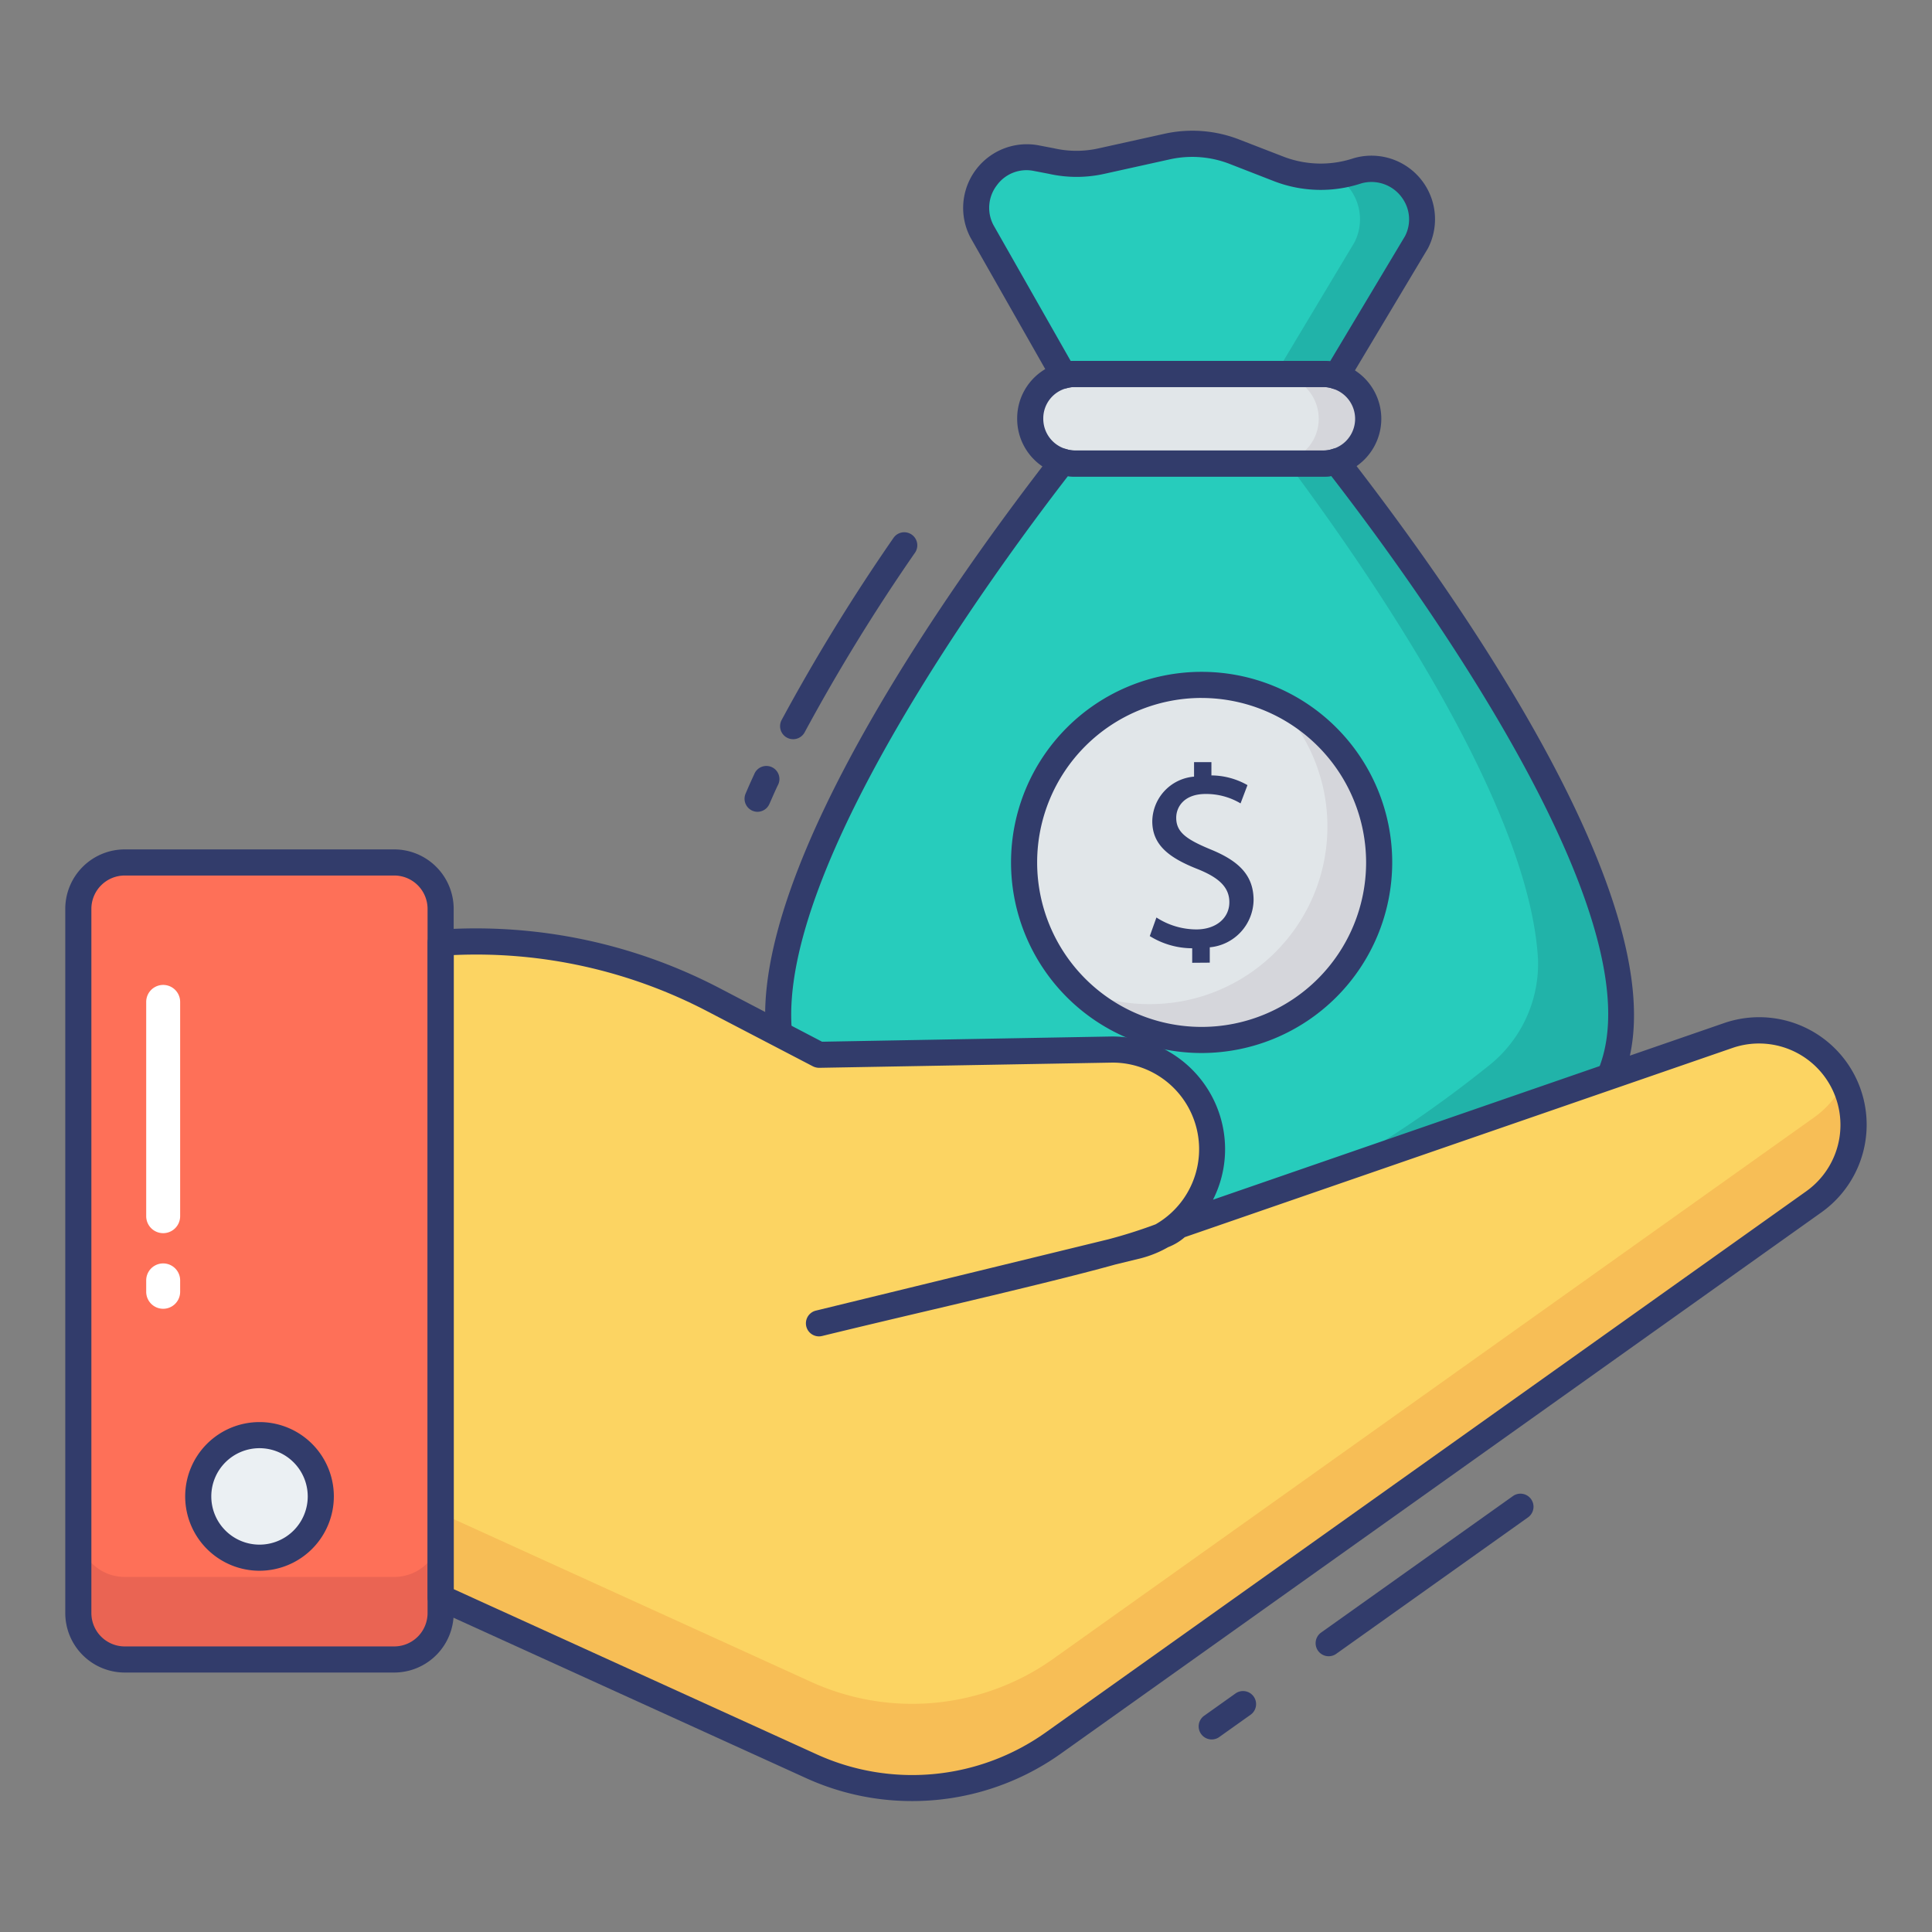 <svg id="color_line" height="512" viewBox="0 0 74 74" width="512" xmlns="http://www.w3.org/2000/svg" data-name="color line"><rect x="0" y="0" width="74" height="74" fill="#808080" stroke="none"/><path d="m29.839 39.585c-.623-6.438 7.592-17.7 10.861-21.9a1.506 1.506 0 0 0 .475.072h9.515a1.507 1.507 0 0 0 .5-.08c3.571 4.581 13.053 17.616 10.458 23.564-12.959 11.126-24.018 10.788-31.809-1.656z" fill="#27ccbc"/><path d="m61.65 41.24c-9.66 8.29-18.26 10.22-25.24 5.51 5.96 2.23 12.91.22 20.56-5.89a4.987 4.987 0 0 0 1.94-4.1c-.31-5.76-6.09-14.33-9.58-19.01h1.36a1.417 1.417 0 0 0 .5-.08c3.57 4.58 13.05 17.62 10.46 23.57z" fill="#21b3a9"/><path d="m54.256 9.277-3.067 5.128a1.507 1.507 0 0 0 -.5-.081h-9.514a1.515 1.515 0 0 0 -.427.056l-3.148-5.537a1.941 1.941 0 0 1 2.085-2.785l.588.113a4.348 4.348 0 0 0 1.932 0l2.512-.555a4.465 4.465 0 0 1 2.592.209l1.642.636a4.466 4.466 0 0 0 3.049.079 1.878 1.878 0 0 1 .547-.08 1.941 1.941 0 0 1 1.709 2.817z" fill="#27ccbc"/><path d="m54.26 9.28-3.07 5.13a1.426 1.426 0 0 0 -.5-.09h-1.83l3.02-5.04a1.942 1.942 0 0 0 -.74-2.55 4.265 4.265 0 0 0 .86-.19 1.787 1.787 0 0 1 .55-.08 1.946 1.946 0 0 1 1.71 2.82z" fill="#21b3a9"/><circle cx="46.025" cy="33.034" fill="#e1e6e9" r="6.8"/><path d="m52.82 33.03a6.788 6.788 0 0 1 -11.58 4.82 6.552 6.552 0 0 0 2.8.61 6.8 6.8 0 0 0 4.81-11.61 6.784 6.784 0 0 1 3.97 6.18z" fill="#d5d6db"/><path d="m45.664 36.877v-.556a3.093 3.093 0 0 1 -1.625-.467l.255-.712a2.829 2.829 0 0 0 1.529.457c.754 0 1.264-.435 1.264-1.041 0-.584-.414-.945-1.2-1.264-1.083-.425-1.752-.913-1.752-1.837a1.742 1.742 0 0 1 1.6-1.71v-.556h.665v.509a2.833 2.833 0 0 1 1.381.372l-.265.7a2.566 2.566 0 0 0 -1.338-.361c-.818 0-1.126.489-1.126.913 0 .552.393.828 1.317 1.211 1.094.446 1.646 1 1.646 1.943a1.847 1.847 0 0 1 -1.678 1.806v.588z" fill="#323c6b"/><path d="m52.4 16.039a1.71 1.71 0 0 1 -.507 1.216 1.662 1.662 0 0 1 -.708.419 1.507 1.507 0 0 1 -.5.08h-9.51a1.506 1.506 0 0 1 -.475-.072 1.7 1.7 0 0 1 -1.24-1.642 1.736 1.736 0 0 1 .5-1.216 1.707 1.707 0 0 1 .789-.443 1.515 1.515 0 0 1 .427-.056h9.514a1.507 1.507 0 0 1 .5.081 1.708 1.708 0 0 1 1.21 1.633z" fill="#e1e6e9"/><path d="m52.4 16.04a1.708 1.708 0 0 1 -.5 1.21 1.659 1.659 0 0 1 -.71.42 1.417 1.417 0 0 1 -.5.08h-1.9a1.416 1.416 0 0 0 .5-.08 1.549 1.549 0 0 0 .71-.42 1.676 1.676 0 0 0 .51-1.21 1.7 1.7 0 0 0 -1.22-1.63 1.426 1.426 0 0 0 -.5-.09h1.9a1.426 1.426 0 0 1 .5.09 1.692 1.692 0 0 1 1.21 1.63z" fill="#d5d6db"/><g fill="#323c6b"><path d="m29.018 31.094a.5.5 0 0 1 -.456-.705l.1-.234c.073-.164.146-.329.224-.494a.5.5 0 1 1 .9.428c-.074.157-.144.314-.213.471l-.106.239a.5.5 0 0 1 -.449.295z"/><path d="m30.379 28.313a.5.5 0 0 1 -.441-.735 73.89 73.89 0 0 1 4.292-6.985.5.5 0 0 1 .824.566 72.837 72.837 0 0 0 -4.234 6.89.5.5 0 0 1 -.441.264z"/><path d="m44.494 49.768a14.836 14.836 0 0 1 -2.237-.167c-4.94-.751-9.261-4.031-12.841-9.75a.5.5 0 0 1 -.074-.217c-.635-6.556 7.456-17.75 10.964-22.259a.5.5 0 0 1 .553-.167 1.008 1.008 0 0 0 .317.046h9.514a1 1 0 0 0 .333-.052.5.5 0 0 1 .561.165c4.053 5.2 13.19 17.954 10.522 24.071a.5.5 0 0 1 -.133.18c-6.307 5.416-12.173 8.15-17.479 8.15zm-14.168-10.347c3.406 5.4 7.47 8.49 12.08 9.191 5.552.844 11.884-1.739 18.826-7.677 2.316-5.717-6.986-18.494-10.241-22.7a2.1 2.1 0 0 1 -.3.021h-9.516a2.167 2.167 0 0 1 -.273-.017c-2.861 3.703-11.066 14.931-10.576 21.182z"/></g><rect fill="#fe7058" height="30.528" rx="1.777" width="13.88" x="3" y="33.034"/><path d="m16.88 58.63v3.15a1.778 1.778 0 0 1 -1.78 1.78h-10.32a1.778 1.778 0 0 1 -1.78-1.78v-3.15a1.775 1.775 0 0 0 1.78 1.77h10.32a1.775 1.775 0 0 0 1.78-1.77z" fill="#ea6453"/><path d="m50.892 63.438a.5.5 0 0 1 -.291-.907l7.359-5.236a.5.5 0 0 1 .58.814l-7.359 5.236a.5.5 0 0 1 -.289.093z" fill="#323c6b"/><path d="m46.412 66.625a.5.5 0 0 1 -.291-.907l1.213-.863a.5.5 0 0 1 .58.814l-1.213.863a.5.5 0 0 1 -.289.093z" fill="#323c6b"/><path d="m16.88 36.1.294-.012a19.69 19.69 0 0 1 10.164 2.212l4.03 2.1 11.222-.2h.024a3.816 3.816 0 0 1 1 7.5l-12.246 2.985c6.294-1.534 13.435-3.04 13.713-3.725l21.115-7.3a3.739 3.739 0 0 1 1.175-.2 3.62 3.62 0 0 1 2.1 6.568l-29.126 20.732a9.318 9.318 0 0 1 -9.259.893l-14.206-6.463z" fill="#fcd462"/><path d="m69.47 46.03-29.12 20.73a9.3 9.3 0 0 1 -9.26.89l-14.21-6.46v-3.23l14.21 6.47a9.326 9.326 0 0 0 9.26-.9l29.12-20.72a3.6 3.6 0 0 0 1.14-1.32 3.579 3.579 0 0 1 -1.14 4.54z" fill="#f7be56"/><circle cx="9.94" cy="57.316" fill="#ebf0f3" r="2.347"/><path d="m9.94 60.163a2.847 2.847 0 1 1 2.847-2.847 2.851 2.851 0 0 1 -2.847 2.847zm0-4.694a1.847 1.847 0 1 0 1.847 1.847 1.849 1.849 0 0 0 -1.847-1.847z" fill="#323c6b"/><path d="m34.935 68.985a9.779 9.779 0 0 1 -4.056-.877l-14.206-6.462a.5.5 0 0 1 -.293-.455v-25.091a.5.5 0 0 1 .48-.5l.294-.012a20.166 20.166 0 0 1 10.416 2.265l3.917 2.047 11.094-.2a4.318 4.318 0 0 1 4.313 3.815 4.274 4.274 0 0 1 -.433 2.436l19.573-6.764a4.118 4.118 0 0 1 3.729 7.25l-29.128 20.73a9.817 9.817 0 0 1 -5.7 1.818zm-17.555-8.116 13.913 6.331a8.828 8.828 0 0 0 8.762-.845l29.13-20.728a3.119 3.119 0 0 0 -2.831-5.487l-20.975 7.246a2.136 2.136 0 0 1 -.636.383 4.24 4.24 0 0 1 -1 .414l-1.019.249c-1.463.407-3.671.945-7 1.73-1.4.329-2.838.669-4.237 1.01a.5.5 0 0 1 -.237-.972l11.2-2.731a18.9 18.9 0 0 0 1.811-.574 3.317 3.317 0 0 0 -1.648-6.195l-11.236.2a.546.546 0 0 1 -.24-.057l-4.03-2.1a19.125 19.125 0 0 0 -9.727-2.162z" fill="#323c6b"/><path d="m15.1 64.062h-10.323a2.28 2.28 0 0 1 -2.277-2.277v-26.974a2.28 2.28 0 0 1 2.277-2.277h10.323a2.28 2.28 0 0 1 2.277 2.277v26.974a2.28 2.28 0 0 1 -2.277 2.277zm-10.323-30.528a1.279 1.279 0 0 0 -1.277 1.277v26.974a1.279 1.279 0 0 0 1.277 1.277h10.323a1.279 1.279 0 0 0 1.277-1.277v-26.974a1.279 1.279 0 0 0 -1.277-1.277z" fill="#323c6b"/><path d="m6.25 47.233a.65.65 0 0 1 -.65-.65v-8.208a.65.65 0 0 1 1.3 0v8.208a.65.65 0 0 1 -.65.65z" fill="#fff"/><path d="m6.25 50.129a.65.65 0 0 1 -.65-.65v-.437a.65.65 0 1 1 1.3 0v.438a.65.65 0 0 1 -.65.649z" fill="#fff"/><path d="m46.025 40.333a7.3 7.3 0 1 1 7.3-7.3 7.308 7.308 0 0 1 -7.3 7.3zm0-13.6a6.3 6.3 0 1 0 6.3 6.3 6.307 6.307 0 0 0 -6.3-6.299z" fill="#323c6b"/><path d="m51.189 14.905a.5.5 0 0 1 -.165-.028 1.012 1.012 0 0 0 -.334-.053h-9.515a1.024 1.024 0 0 0 -.286.036.5.5 0 0 1 -.575-.233l-3.148-5.537a2.44 2.44 0 0 1 2.612-3.524l.589.113a3.874 3.874 0 0 0 1.727 0l2.515-.557a4.95 4.95 0 0 1 2.885.233l1.638.634a3.975 3.975 0 0 0 2.713.072 2.434 2.434 0 0 1 2.855 3.439l-.017.03-3.067 5.128a.5.5 0 0 1 -.427.247zm-10.014-1.08h9.515a2.09 2.09 0 0 1 .255.015l2.873-4.8a1.4 1.4 0 0 0 -.061-1.382 1.439 1.439 0 0 0 -1.61-.636 4.966 4.966 0 0 1 -3.38-.094l-1.639-.638a3.96 3.96 0 0 0 -2.306-.19l-2.509.555a4.869 4.869 0 0 1 -2.151 0l-.57-.109a1.4 1.4 0 0 0 -1.409.549 1.417 1.417 0 0 0 -.135 1.52l2.963 5.213c.053-.001.108-.003.164-.003z" fill="#323c6b"/><path d="m50.69 18.254h-9.515a1.988 1.988 0 0 1 -.633-.1 2.2 2.2 0 0 1 -1.582-2.114 2.191 2.191 0 0 1 1.672-2.145 1.968 1.968 0 0 1 .542-.07h9.516a2.016 2.016 0 0 1 .664.108 2.207 2.207 0 0 1 .9 3.675 2.168 2.168 0 0 1 -.922.545 1.949 1.949 0 0 1 -.642.101zm-9.515-3.429a1.024 1.024 0 0 0 -.286.036 1.193 1.193 0 0 0 -.929 1.179 1.207 1.207 0 0 0 .875 1.161 1.048 1.048 0 0 0 .34.054h9.515a1 1 0 0 0 .333-.052 1.2 1.2 0 0 0 .521-.3 1.208 1.208 0 0 0 -.5-2.017 1.058 1.058 0 0 0 -.356-.06z" fill="#323c6b"/></svg>